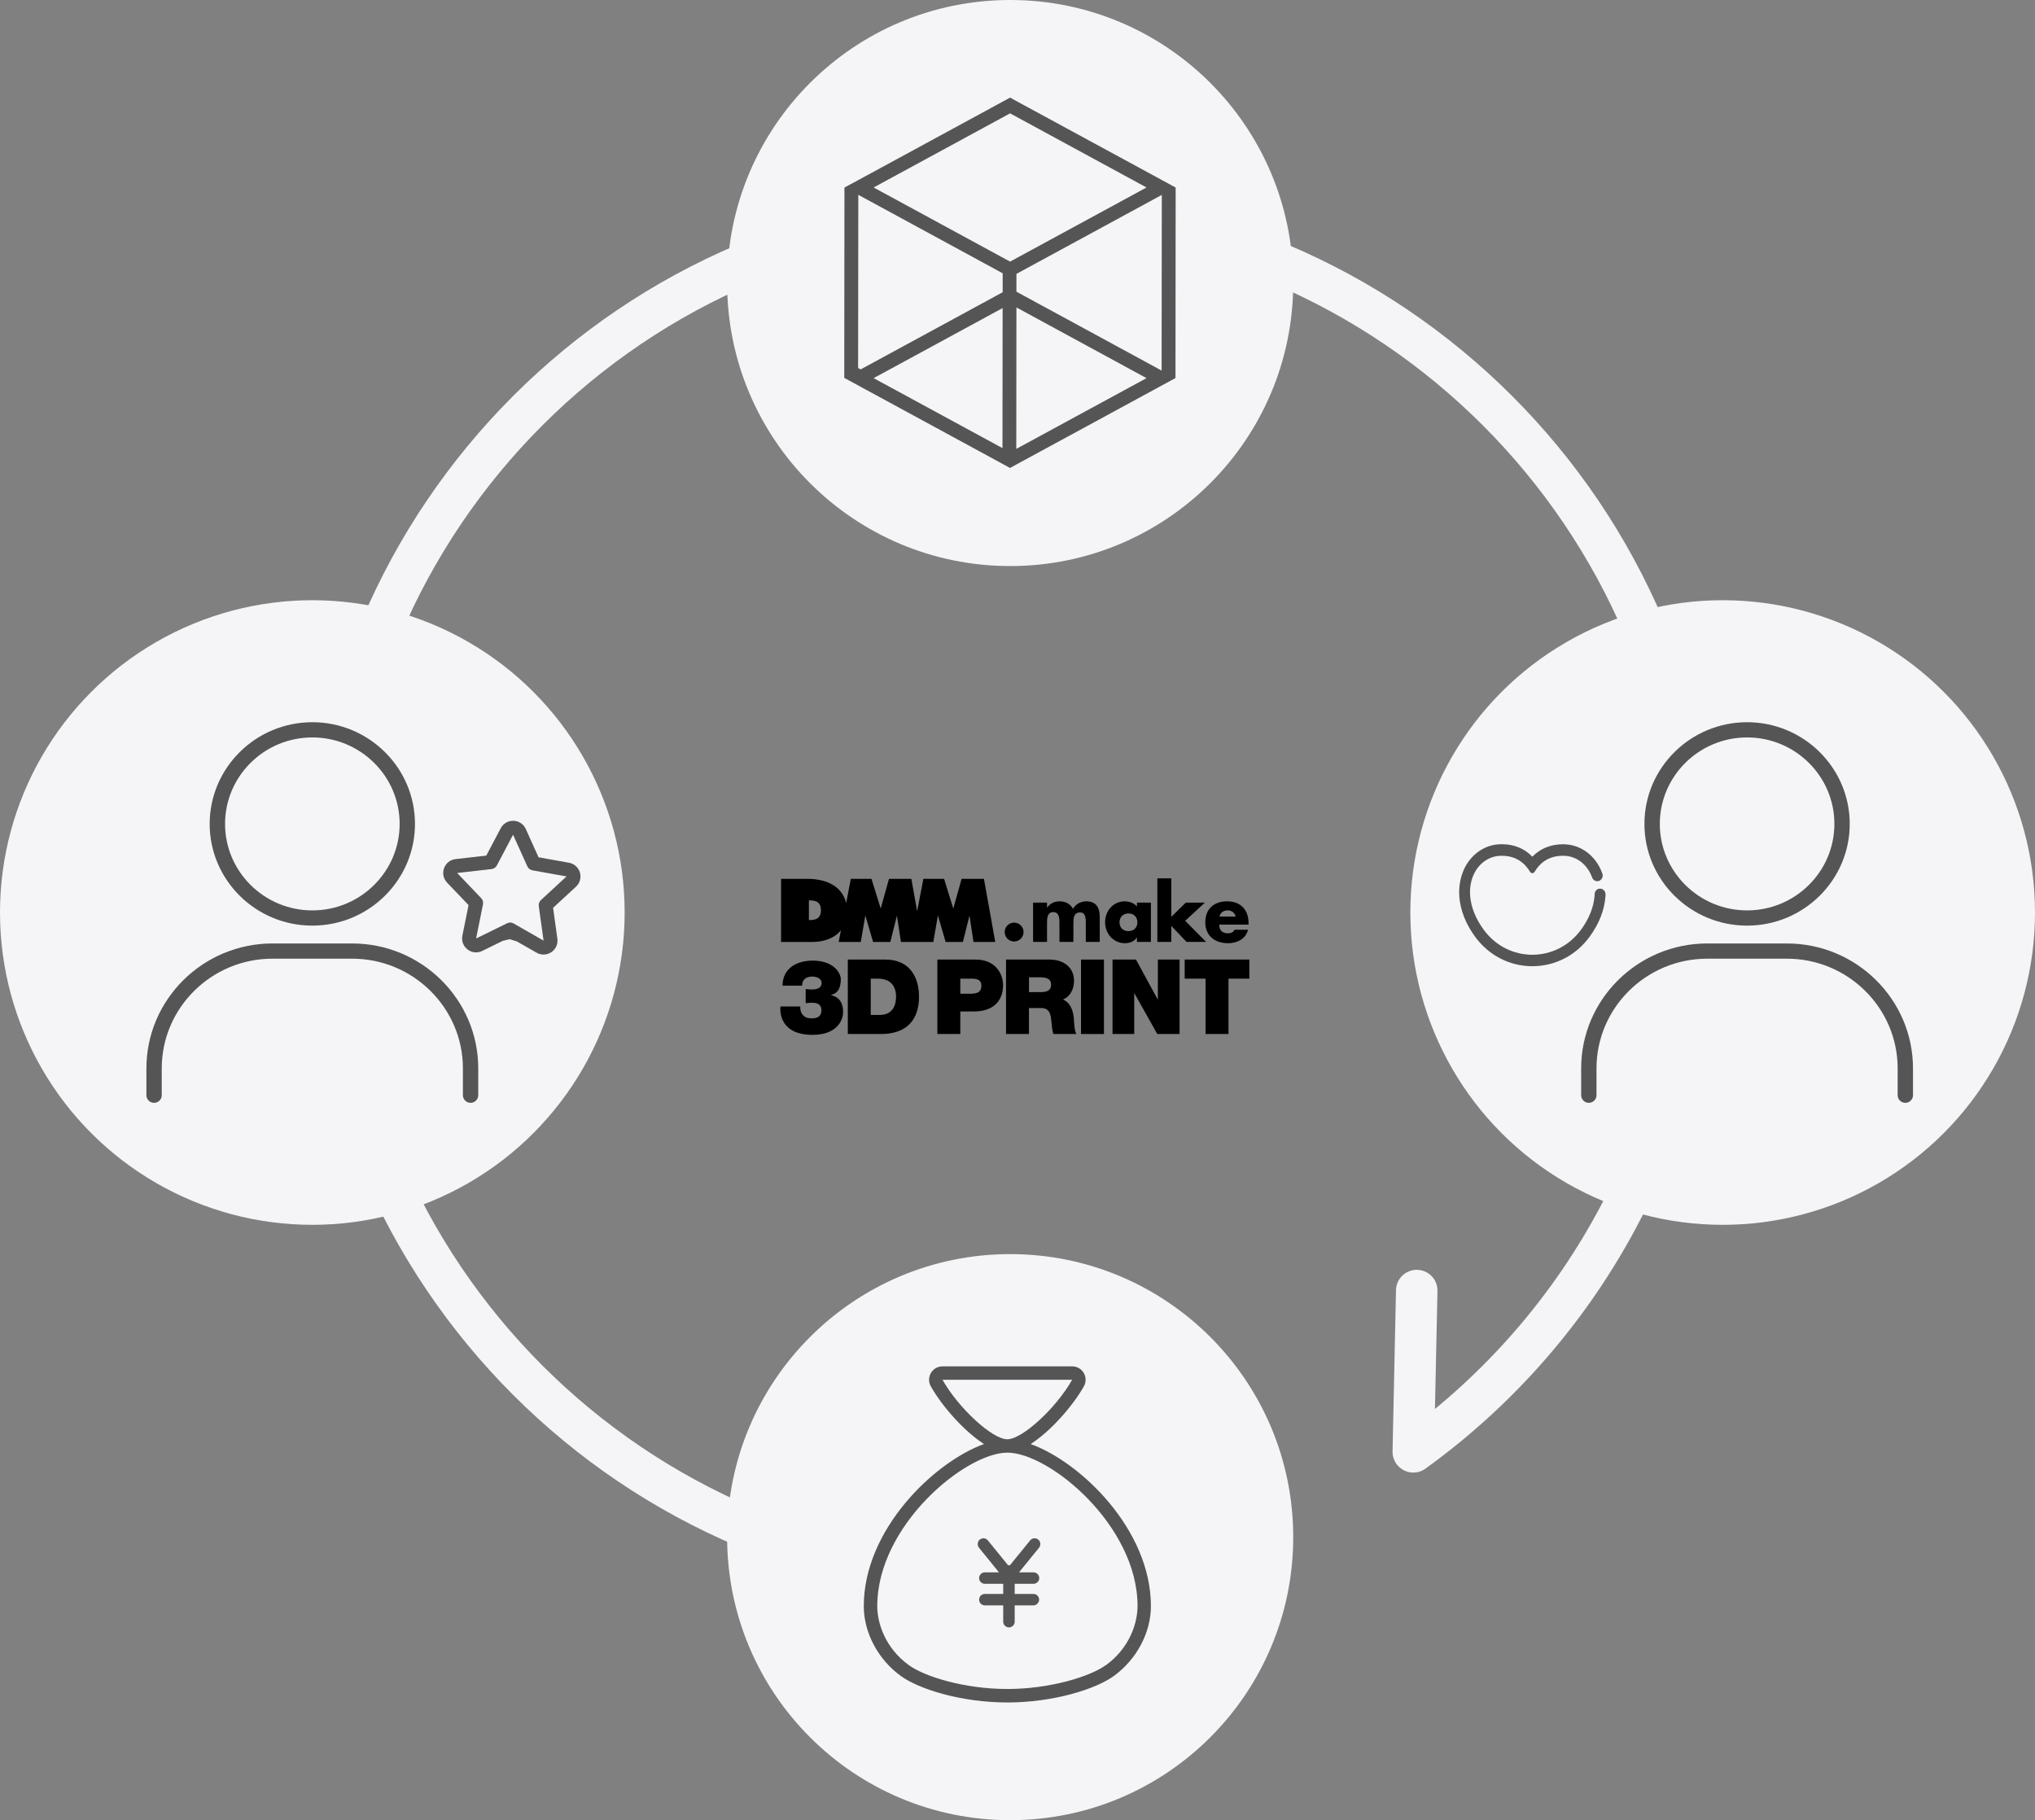 <svg width="417" height="373" viewBox="0 0 417 373" fill="none" xmlns="http://www.w3.org/2000/svg">
<rect x="0" y="0" width="417" height="373" fill="#808080" stroke="none"/>
<g clip-path="url(#clip0_636_8357)">
<g clip-path="url(#clip1_636_8357)">
<path d="M201.621 180.096H197.046L195.341 186.183L193.454 180.096H189.214L187.935 186.741L186.746 180.096H182.167L180.466 186.183L178.579 180.096H174.343L173.386 185.08C172.668 181.907 169.764 180.096 165.392 180.096H160.053V193.028H166.525C168.605 193.028 170.931 192.376 172.319 190.629L171.861 193.028H176.386L177.32 187.602L178.905 193.028H182.443L183.792 187.632L184.613 193.028H191.255L192.188 187.602L193.773 193.028H197.311L198.66 187.632L199.484 193.028H203.943L201.621 180.096ZM165.754 188.542V184.515C166.731 184.515 168.223 184.559 168.223 186.522C168.223 188.486 166.791 188.542 165.754 188.542Z" fill="black"/>
<path d="M214.555 185.977H214.585C215.26 185.083 216.09 184.705 217.127 184.705C218.287 184.705 219.293 185.176 219.875 186.243C220.423 185.24 221.506 184.705 222.606 184.705C224.646 184.705 225.354 186.037 225.354 187.891V193.021H222.496V189.177C222.496 188.346 222.526 186.981 221.32 186.981C220.001 186.981 219.954 188.22 219.954 189.177V193.021H217.097V189.177C217.097 188.283 217.097 186.917 215.825 186.917C214.552 186.917 214.552 188.283 214.552 189.177V193.021H211.695V184.974H214.552V185.977H214.555Z" fill="black"/>
<path d="M235.833 193.024H232.976V192.131H232.946C232.444 192.931 231.454 193.29 230.514 193.29C228.128 193.29 226.45 191.297 226.45 188.991C226.45 186.685 228.098 184.708 230.484 184.708C231.411 184.708 232.384 185.054 232.979 185.758V184.974H235.836V193.024H235.833ZM229.4 189.007C229.4 190.027 230.075 190.811 231.238 190.811C232.401 190.811 233.072 190.027 233.072 189.007C233.072 187.987 232.397 187.187 231.238 187.187C230.078 187.187 229.4 188.017 229.4 189.007Z" fill="black"/>
<path d="M240.019 187.878L242.983 184.974H246.89L242.857 188.692L247.139 193.021H243.139L240.016 189.742V193.021H237.158V180H240.016V187.878H240.019Z" fill="black"/>
<path d="M255.851 189.476H249.841C249.841 190.635 250.452 191.263 251.628 191.263C252.239 191.263 252.678 191.061 252.994 190.526H255.738C255.283 192.423 253.479 193.287 251.641 193.287C248.973 193.287 246.98 191.782 246.98 189.004C246.98 186.226 248.814 184.705 251.435 184.705C254.23 184.705 255.844 186.429 255.844 189.177V189.476H255.851ZM253.2 187.828C253.057 187.06 252.352 186.555 251.585 186.555C250.754 186.555 250.063 186.994 249.89 187.828H253.2Z" fill="black"/>
<path d="M209.741 191.001C209.741 192.067 208.877 192.935 207.807 192.935C206.737 192.935 205.877 192.071 205.877 191.001C205.877 189.931 206.741 189.071 207.807 189.071C208.874 189.071 209.741 189.934 209.741 191.001Z" fill="black"/>
<path d="M160.345 201.982C160.365 200.231 161.073 198.948 162.206 198.095C163.339 197.261 164.877 196.855 166.545 196.855C170.861 196.855 172.293 199.42 172.293 200.679C172.293 203.799 170.326 203.799 170.326 203.862V203.906C170.326 204.075 172.761 204.075 172.761 207.388C172.761 209.205 171.393 212.066 166.522 212.066C159.833 212.069 159.81 207.368 159.92 206.255H163.98C163.96 207.045 164.149 207.643 164.558 208.029C164.963 208.521 165.585 208.69 166.332 208.69C167.552 208.69 168.319 208.242 168.319 207.022C168.319 205.72 167.316 205.484 166.332 205.484C165.711 205.484 165.412 205.547 165.093 205.59V202.683C165.412 202.703 165.754 202.769 166.332 202.769C167.229 202.769 168.362 202.577 168.362 201.424C168.362 200.483 167.293 200.121 166.419 200.121C165.266 200.121 164.326 200.743 164.369 201.982H160.345Z" fill="black"/>
<path d="M173.725 196.639H181.44C186.527 196.639 188.321 200.4 188.321 204.248C188.321 208.926 185.842 211.896 180.523 211.896H173.728V196.639H173.725ZM178.426 207.986H180.264C183.191 207.986 183.619 205.613 183.619 204.181C183.619 203.221 183.32 200.55 179.921 200.55H178.426V207.986Z" fill="black"/>
<path d="M192.079 196.639H199.943C204.09 196.639 205.541 199.673 205.541 201.852C205.541 205.55 203.063 207.281 199.558 207.281H196.78V211.896H192.079V196.639ZM196.78 203.646H198.597C199.817 203.646 201.096 203.56 201.096 202.022C201.096 200.633 200.026 200.546 198.873 200.546H196.78V203.646Z" fill="black"/>
<path d="M206.153 196.639H215.107C217.778 196.639 220.084 198.114 220.084 200.998C220.084 202.58 219.357 204.248 217.798 204.823C219.081 205.314 219.872 206.723 220.041 208.627C220.104 209.374 220.127 211.192 220.553 211.896H215.851C215.615 211.125 215.532 210.338 215.466 209.547C215.336 208.095 215.21 206.577 213.349 206.577H210.851V211.896H206.15V196.639H206.153ZM210.854 203.307H213.313C214.19 203.307 215.386 203.158 215.386 201.789C215.386 200.829 214.851 200.271 213.057 200.271H210.858V203.304L210.854 203.307Z" fill="black"/>
<path d="M221.513 196.639H226.214V211.896H221.513V196.639Z" fill="black"/>
<path d="M227.969 196.639H232.776L237.222 204.803H237.265V196.639H241.71V211.896H237.139L232.461 203.563H232.417V211.896H227.972V196.639H227.969Z" fill="black"/>
<path d="M247.033 200.55H242.76V196.639H256.007V200.55H251.735V211.896H247.033V200.55Z" fill="black"/>
</g>
</g>
<path d="M290.307 264.468L289.603 297.518C324.977 272.003 348 230.442 348 183.495C348 105.902 285.094 43 207.495 43C129.897 43 67 105.911 67 183.505C67 261.098 129.906 324 207.505 324" stroke="#F5F5F7" stroke-width="8.5" stroke-linecap="round" stroke-linejoin="round"/>
<circle cx="207" cy="315" r="58" fill="#F5F5F7"/>
<circle cx="207" cy="58" r="58" fill="#F5F5F7"/>
<circle cx="64" cy="187" r="64" fill="#F5F5F7"/>
<circle cx="353" cy="187" r="64" fill="#F5F5F7"/>
<path d="M326.89 182.725C326.724 183.058 326.771 183.3 326.756 183.574C326.543 186.12 325.48 188.449 324.008 190.479C321.505 193.923 317.758 195.654 314.003 195.654C310.248 195.654 306.501 193.932 303.998 190.479C302.526 188.449 301.463 186.128 301.25 183.574C300.912 178.832 303.864 175.488 307.446 175.371C307.548 175.371 307.642 175.371 307.737 175.371C310.555 175.371 312.381 176.735 313.546 178.674C313.649 178.849 313.822 178.94 313.995 178.94C314.168 178.94 314.342 178.849 314.444 178.674C315.609 176.735 317.435 175.371 320.253 175.371C320.348 175.371 320.45 175.371 320.545 175.371C323.072 175.454 325.284 177.151 326.244 179.814C326.441 180.354 326.96 180.671 327.496 180.562C327.496 180.562 327.511 180.562 327.519 180.562C328.173 180.421 328.582 179.697 328.354 179.032C327.952 177.9 327.37 176.869 326.614 175.978C325.055 174.148 322.922 173.092 320.616 173.017C320.497 173.017 320.372 173.017 320.253 173.017C317.758 173.017 315.633 173.882 313.995 175.554C312.366 173.865 310.24 173 307.745 173C307.627 173 307.509 173 307.383 173C305.076 173.075 302.943 174.123 301.384 175.962C299.66 177.992 298.826 180.754 299.03 183.74C299.267 186.561 300.337 189.298 302.226 191.902C305.037 195.779 309.327 198 314.003 198C318.679 198 322.969 195.779 325.78 191.902C327.669 189.298 328.747 186.561 328.976 183.774C328.984 183.624 328.991 183.474 328.999 183.333C329.039 182.085 327.433 181.619 326.89 182.725Z" fill="#555555"/>
<path d="M210.934 295.5L210.084 296.047L211.035 296.391C216.057 298.207 222.145 302.53 226.977 308.355C231.808 314.178 235.338 321.447 235.338 329.138C235.338 334.374 232.521 339.708 227.971 343.032C226.189 344.333 223.153 345.674 219.365 346.689C215.586 347.701 211.094 348.38 206.419 348.38C201.745 348.38 197.252 347.701 193.473 346.689C189.685 345.674 186.649 344.333 184.867 343.032L184.867 343.032C180.318 339.72 177.5 334.386 177.5 329.138C177.5 321.447 181.031 314.178 185.861 308.355C190.693 302.53 196.782 298.207 201.804 296.391L202.754 296.047L201.904 295.5C197.798 292.859 193.347 287.727 191.17 283.847L191.17 283.847C190.775 283.144 190.784 282.311 191.188 281.617C191.604 280.912 192.333 280.5 193.144 280.5H219.694C220.516 280.5 221.234 280.911 221.65 281.617C222.054 282.311 222.063 283.144 221.669 283.847C219.479 287.728 215.04 292.859 210.934 295.5ZM220.13 282.997L220.549 282.251H219.694H193.144H193.132H192.277L192.697 282.997C194.362 285.956 196.949 289.044 199.506 291.394C200.786 292.57 202.069 293.572 203.238 294.284C204.388 294.983 205.496 295.445 206.407 295.445C207.318 295.445 208.427 294.983 209.578 294.284C210.748 293.572 212.033 292.571 213.314 291.395C215.874 289.044 218.465 285.956 220.13 282.997ZM226.803 341.702H226.83L226.962 341.606C231.845 338.043 233.599 332.827 233.599 329.126C233.599 320.665 228.982 312.687 223.334 306.845C220.506 303.919 217.403 301.512 214.457 299.833C211.522 298.161 208.696 297.184 206.431 297.184C204.166 297.184 201.34 298.161 198.405 299.833C195.459 301.512 192.356 303.919 189.528 306.845C183.88 312.687 179.263 320.665 179.263 329.126C179.263 332.838 181.004 338.042 185.9 341.605C187.602 342.852 190.537 344.101 194.117 345.038C197.709 345.978 201.993 346.617 206.419 346.617C210.845 346.617 215.127 345.975 218.717 345.033C222.204 344.119 225.08 342.91 226.803 341.702Z" fill="#555555" stroke="#555555"/>
<path d="M208.429 321.897L207.768 322.712H208.818H211.781C212.151 322.712 212.457 323.017 212.457 323.388C212.457 323.758 212.151 324.064 211.781 324.064H211.757H207.924H207.424V324.564V326.633V327.133H207.924H211.757C212.128 327.133 212.433 327.438 212.433 327.809C212.433 328.18 212.128 328.485 211.757 328.485H207.924H207.424V328.985V332.324C207.424 332.695 207.119 333 206.748 333C206.378 333 206.072 332.695 206.072 332.324V328.985V328.485H205.572H201.81C201.439 328.485 201.134 328.18 201.134 327.809C201.134 327.438 201.439 327.133 201.81 327.133H205.572H206.072V326.633V324.564V324.064H205.572H201.81C201.439 324.064 201.134 323.758 201.134 323.388C201.134 323.017 201.439 322.712 201.81 322.712H204.702H205.752L205.091 321.897L200.989 316.844C200.757 316.548 200.803 316.12 201.091 315.886C201.378 315.652 201.805 315.695 202.045 315.99C202.045 315.99 202.045 315.99 202.045 315.99L206.196 321.093L206.386 321.327L206.682 321.268C206.709 321.262 206.733 321.256 206.75 321.252C206.76 321.255 206.771 321.257 206.783 321.26C206.819 321.268 206.873 321.278 206.936 321.278H207.174L207.324 321.093L211.475 315.99C211.715 315.695 212.142 315.652 212.429 315.886C212.725 316.126 212.768 316.553 212.534 316.84L212.533 316.841L208.429 321.897Z" fill="#555555" stroke="#555555"/>
<path d="M177.899 79.531L173.5 77.139L173.54 38.735L177.908 36.37L177.909 36.369L205.869 21.179L205.87 21.178L206.98 20.57L208.09 21.178L208.091 21.179L236.051 36.359L236.051 36.359L240.41 38.73L240.371 76.98H240.35V77.186L236.041 79.531L236.041 79.531L208.081 94.721L208.08 94.722L206.97 95.33L205.86 94.722L205.859 94.721L177.899 79.531L177.899 79.531ZM207.219 22.791L206.98 22.661L206.741 22.791L178.781 37.981L177.973 38.42L178.781 38.859L206.741 54.049L206.98 54.179L207.219 54.049L235.179 38.859L235.987 38.42L235.179 37.981L207.219 22.791ZM175.34 75.99L175.846 75.99L176.078 76.42L177.908 75.43L177.909 75.429L205.699 60.329L205.96 60.187V59.89V56V55.703L205.699 55.561L177.909 40.461L177.908 40.46L176.118 39.49L175.381 39.091L175.38 39.929L175.34 75.682L175.34 75.682V75.98L175.34 75.989L175.34 75.99ZM205.95 63.13L205.951 62.289L205.211 62.691L178.781 77.051L177.973 77.49L178.781 77.929L205.181 92.269L205.919 92.67L205.92 91.831L205.95 63.13ZM207.75 91.99L207.749 92.831L208.489 92.429L235.179 77.929L235.987 77.49L235.179 77.051L208.519 62.561L207.781 62.16L207.78 62.999L207.75 91.99ZM208.073 60.229L208.082 60.234L208.091 60.239L236.05 75.429L236.051 75.429L237.79 76.379L238.529 76.782L238.53 75.941L238.57 39.941L238.571 39.098L237.831 39.501L236.051 40.471L236.051 40.471L208.117 55.647L208.094 55.656L207.78 55.782V56.12V59.77V60.053L208.023 60.199L208.073 60.229Z" fill="#555555" stroke="#555555"/>
<path d="M116.593 176.798L110.356 175.68L107.743 169.883C107.29 168.887 106.329 168.238 105.228 168.203C104.127 168.168 103.126 168.755 102.612 169.721L99.644 175.334L93.356 176.05C92.27 176.17 91.367 176.888 90.991 177.918C90.623 178.942 90.856 180.078 91.61 180.869L96.016 185.479L94.749 191.738C94.534 192.814 94.936 193.895 95.802 194.568C96.669 195.241 97.821 195.358 98.811 194.872L103.025 192.806L104.432 192.464L105.885 192.91L109.96 195.238C110.911 195.779 112.068 195.734 112.982 195.125C113.112 195.041 113.237 194.938 113.347 194.834C114.013 194.209 114.344 193.299 114.212 192.367L113.337 186.033L118.025 181.711L118.045 181.691C118.835 180.95 119.132 179.85 118.836 178.812C118.533 177.767 117.676 176.994 116.593 176.798ZM110.852 184.442C110.486 184.773 110.344 185.219 110.403 185.685L111.383 192.755L105.242 189.239C105.242 189.239 105.208 189.232 105.195 189.218C105.123 189.182 105.056 189.153 104.977 189.124C104.943 189.116 104.917 189.101 104.897 189.094C104.797 189.071 104.703 189.054 104.596 189.051C104.596 189.051 104.596 189.051 104.582 189.051C104.475 189.047 104.367 189.057 104.259 189.081C104.225 189.086 104.204 189.092 104.177 189.105C104.103 189.123 104.028 189.154 103.953 189.185C103.939 189.198 103.919 189.191 103.905 189.204L97.561 192.318L98.972 185.323C99.067 184.869 98.928 184.388 98.602 184.055L93.683 178.897L100.713 178.098C101.186 178.045 101.598 177.763 101.819 177.346L105.131 171.057L105.138 171.064L108.065 177.544C108.26 177.973 108.654 178.282 109.115 178.357L116.088 179.606L110.859 184.435L110.852 184.442Z" fill="#555555"/>
<path d="M72.157 193.339H55.843C41.599 193.339 30 204.825 30 218.945V224.44C30 225.301 30.705 226 31.572 226C32.439 226 33.144 225.301 33.144 224.44V218.945C33.144 206.545 43.322 196.458 55.843 196.458H72.157C84.667 196.458 94.856 206.545 94.856 218.945V224.44C94.856 225.301 95.561 226 96.428 226C97.295 226 98 225.301 98 224.44V218.945C98 204.825 86.412 193.339 72.157 193.339Z" fill="#555555"/>
<path d="M64.005 189.683C75.604 189.683 85.035 180.338 85.035 168.842C85.035 157.345 75.594 148 64.005 148C52.417 148 42.965 157.345 42.965 168.842C42.965 180.338 52.396 189.683 63.995 189.683H64.005ZM64.005 151.119C73.87 151.119 81.892 159.066 81.892 168.842C81.892 178.617 73.87 186.564 64.005 186.564C54.141 186.564 46.119 178.617 46.119 168.842C46.119 159.066 54.141 151.119 64.005 151.119Z" fill="#555555"/>
<path d="M358.005 189.683C369.604 189.683 379.035 180.338 379.035 168.842C379.035 157.345 369.594 148 358.005 148C346.417 148 336.965 157.345 336.965 168.842C336.965 180.338 346.396 189.683 357.995 189.683H358.005ZM358.005 151.119C367.87 151.119 375.892 159.066 375.892 168.842C375.892 178.617 367.87 186.564 358.005 186.564C348.141 186.564 340.119 178.617 340.119 168.842C340.119 159.066 348.141 151.119 358.005 151.119Z" fill="#555555"/>
<path d="M366.157 193.34H349.843C335.599 193.34 324 204.825 324 218.946V224.441C324 225.301 324.705 226 325.572 226C326.439 226 327.144 225.301 327.144 224.441V218.946C327.144 206.546 337.322 196.459 349.843 196.459H366.157C378.667 196.459 388.856 206.546 388.856 218.946V224.441C388.856 225.301 389.561 226 390.428 226C391.295 226 392 225.301 392 224.441V218.946C392 204.825 380.412 193.34 366.157 193.34Z" fill="#555555"/>
<defs>
<clipPath id="clip0_636_8357">
<rect width="124" height="32.069" fill="white" transform="translate(146 180)"/>
</clipPath>
<clipPath id="clip1_636_8357">
<rect width="96.111" height="32.069" fill="white" transform="translate(159.897 180)"/>
</clipPath>
</defs>
</svg>
